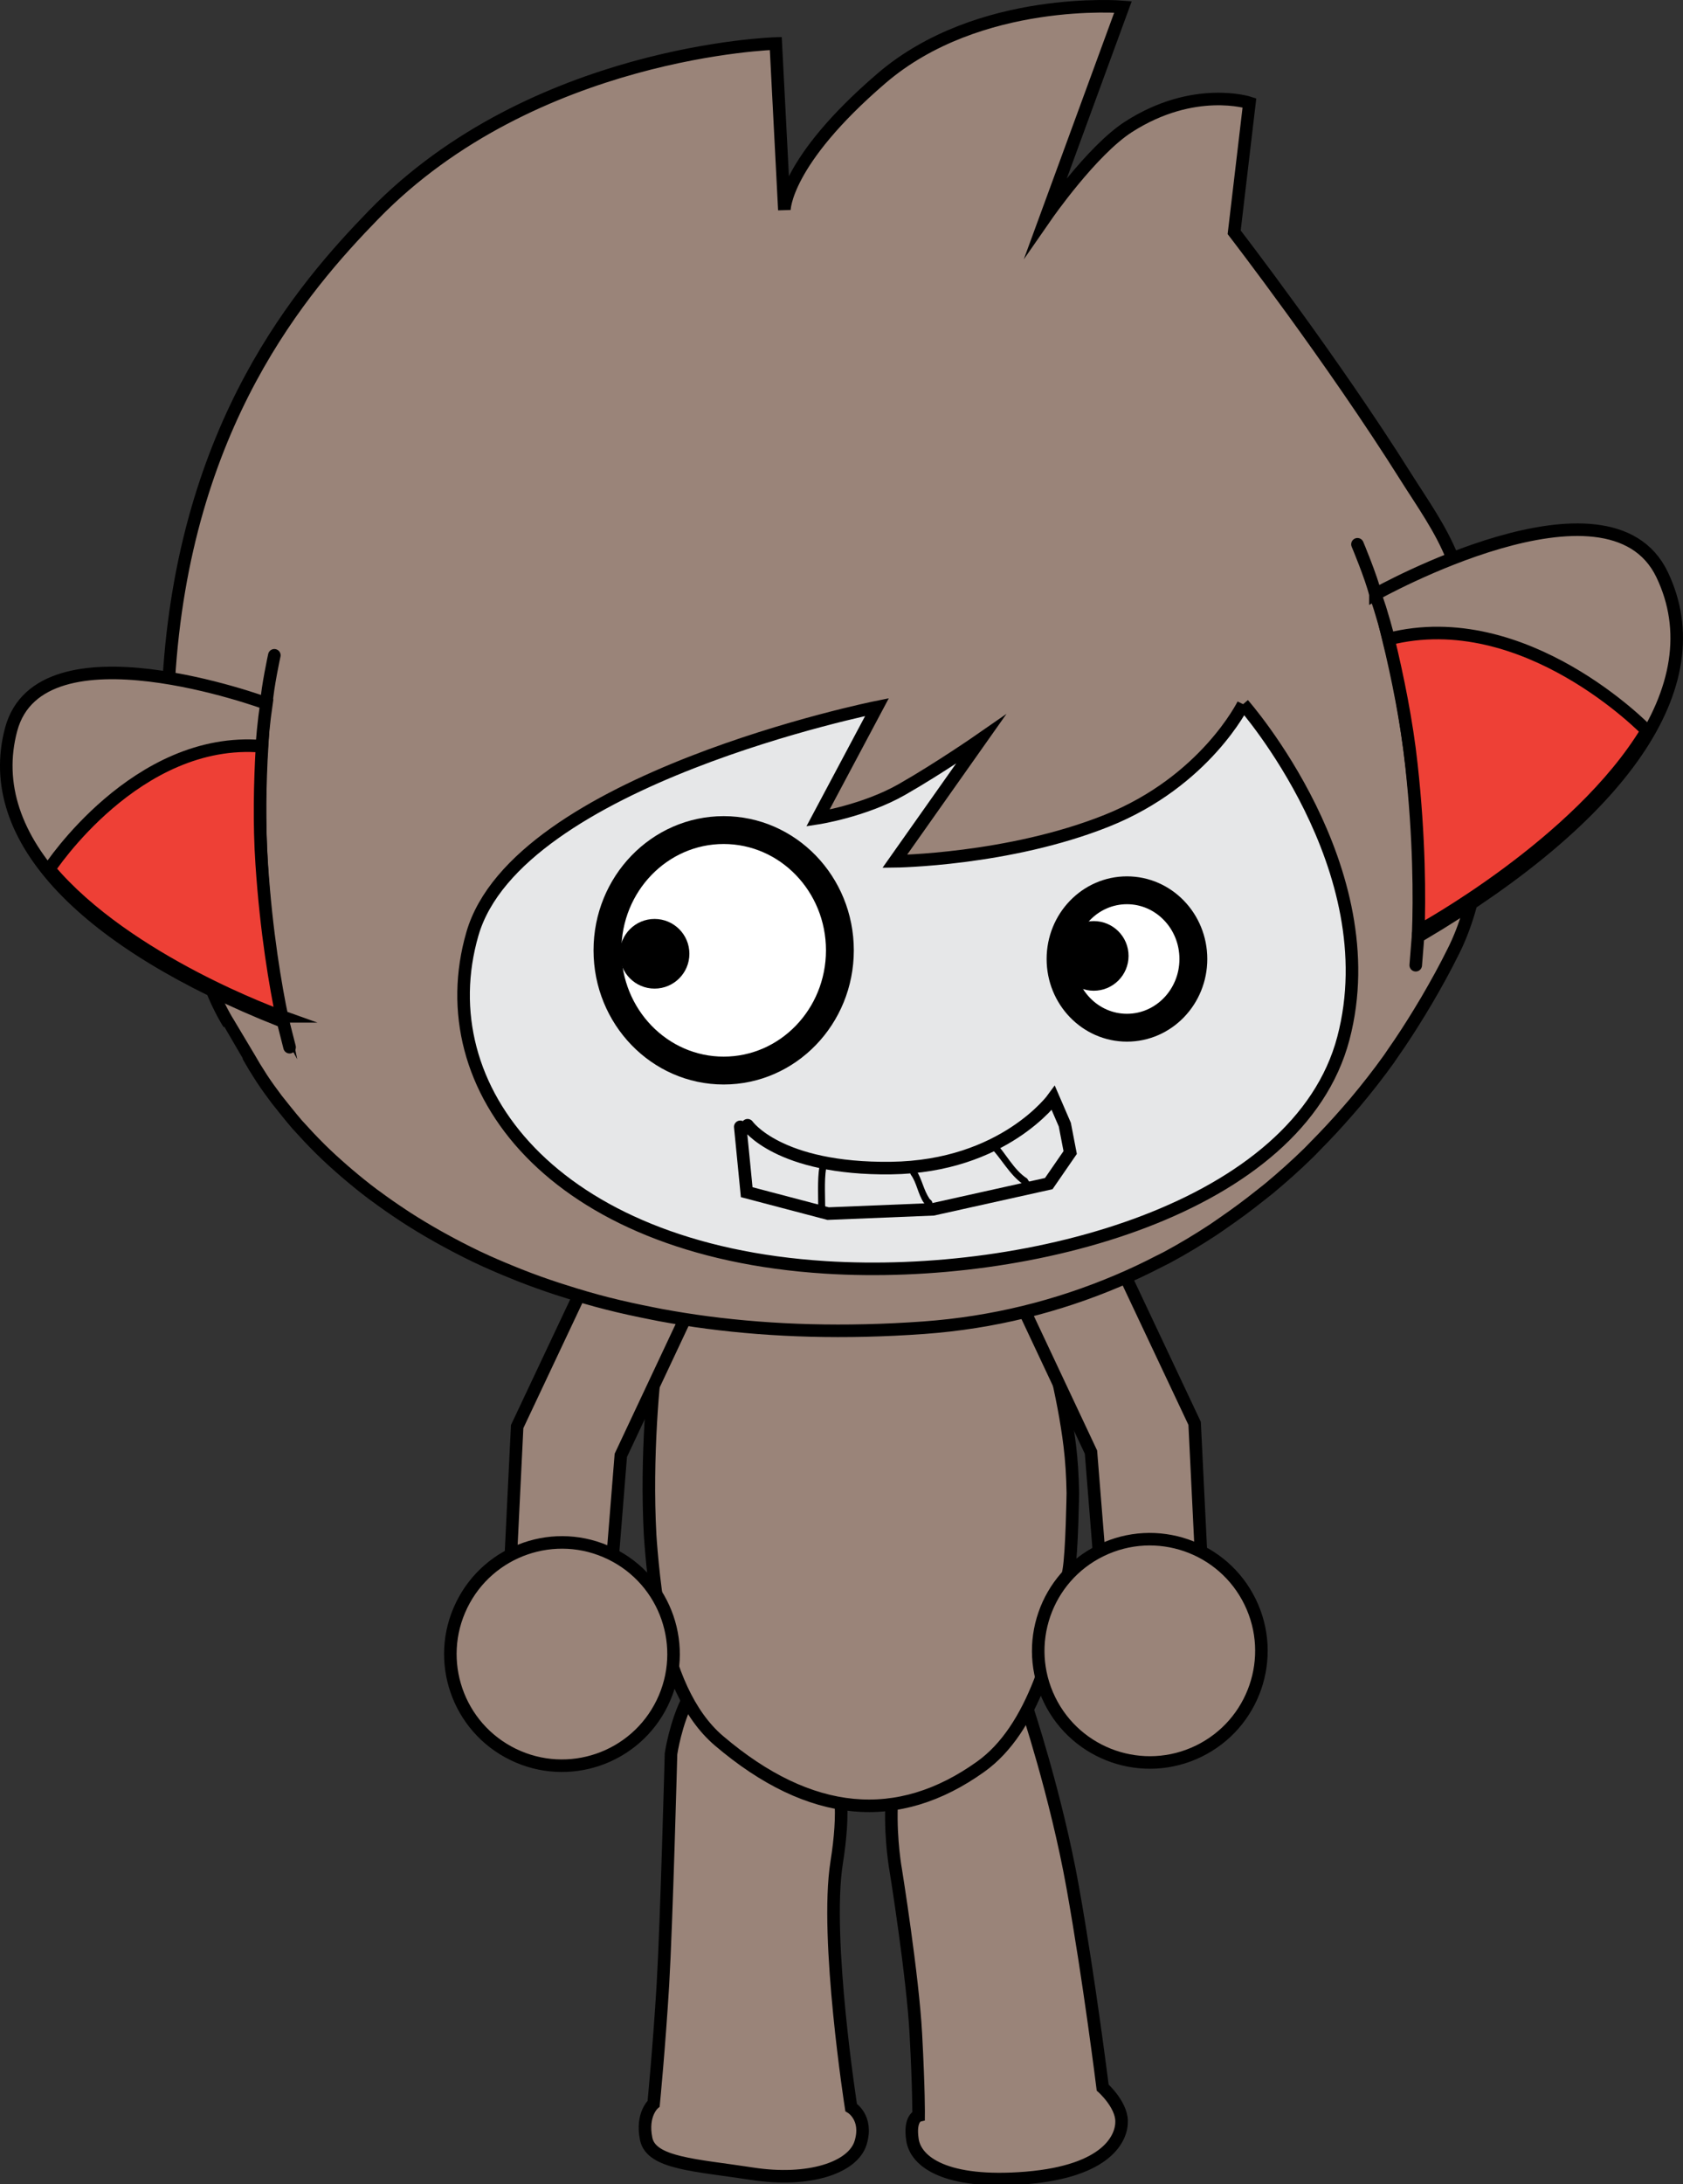 <svg version="1.1" xmlns="http://www.w3.org/2000/svg" xmlns:xlink="http://www.w3.org/1999/xlink" width="120.863" height="156.795" viewBox="0,0,120.863,156.795"><rect x="0" y="0" width="120.863" height="156.795" fill="#333333" stroke="none"/><g transform="translate(-179.569,-101.602)"><g data-paper-data="{&quot;isPaintingLayer&quot;:true}" fill-rule="nonzero" stroke-linejoin="miter" stroke-miterlimit="10" stroke-dasharray="" stroke-dashoffset="0" style="mix-blend-mode: normal"><path d="M233.99,222.266v0v0v0v0v0v0c4.907,3.784 6.813,5.8 5.663,13.043c-0.862,5.431 1.038,17.58 1.038,17.58c0,0 1.227,0.724 0.686,2.523c-0.543,1.821 -3.754,2.862 -7.8,2.235c-4.045,-0.625 -7.246,-0.728 -7.604,-2.502c-0.36,-1.766 0.536,-2.525 0.536,-2.525c0,0 0.4,-4.113 0.666,-8.543c0.261,-4.431 0.582,-16.576 0.582,-16.576c0,0 1.328,-9.019 6.235,-5.235z" fill="#9a8479" stroke="#000000" stroke-width="0.902" stroke-linecap="butt"/><path d="M246.086,224.268v0v0v0v0v0v0c3.743,-3.272 6.065,-3.872 7.175,-0.238c0,0 2.147,6.38 3.345,13.061c1.195,6.677 2.15,14.371 2.15,14.371c0,0 1.327,1.181 1.359,2.388c0.034,1.207 -0.994,3.605 -6.822,4.097c-5.826,0.478 -7.964,-1.164 -8.197,-2.738c-0.238,-1.571 0.442,-1.734 0.442,-1.734c0,0 0.023,-1.716 -0.198,-5.856c-0.219,-4.141 -1.439,-11.739 -1.439,-11.739c0,0 -1.557,-8.339 2.185,-11.611z" fill="#9a8479" stroke="#000000" stroke-width="0.902" stroke-linecap="butt"/><path d="M239.301,185.293v0v0v0v0v0v0c10.643,-1.472 14.708,9.567 14.706,9.565c0.866,2.851 1.942,6.874 2.389,10.548c0.123,1.015 0.199,2.156 0.218,3.381c0,0 -0.063,4.254 -0.294,5.552c-0.969,5.44 -2.548,11.395 -6.322,14.088c-5.927,4.245 -12.235,3.724 -18.79,-1.854c-2.212,-1.877 -3.523,-5.076 -4.23,-8.717c-0.505,-2.621 -0.72,-6.038 -0.72,-6.038c-0.31,-5.684 0.245,-11.232 0.541,-13.645c0,0 1.862,-11.408 12.503,-12.88z" fill="#9a8479" stroke="#000000" stroke-width="0.902" stroke-linecap="butt"/><g fill="#9a8479" stroke="#000000" stroke-width="0.9" stroke-linecap="butt"><path d="M216.164,215.13l0.544,-11.116l5.099,-10.811l7.471,1.978l-5.126,10.897l-0.81,10.089z"/><path d="M212.721,216.834c1.938,-3.979 6.734,-5.633 10.713,-3.695c3.979,1.938 5.633,6.734 3.695,10.713c-1.938,3.979 -6.734,5.633 -10.713,3.695c-3.979,-1.938 -5.633,-6.734 -3.695,-10.713z"/></g><g data-paper-data="{&quot;index&quot;:null}" fill="#9a8479" stroke="#000000" stroke-width="0.9" stroke-linecap="butt"><path d="M258.726,215.935l-0.81,-10.089l-5.126,-10.897l7.471,-1.978l5.099,10.811l0.544,11.116z"/><path d="M265.651,227.315c-3.979,1.938 -8.775,0.283 -10.713,-3.695c-1.938,-3.979 -0.283,-8.775 3.695,-10.713c3.979,-1.938 8.775,-0.283 10.713,3.695c1.938,3.979 0.283,8.775 -3.695,10.713z"/></g><path d="M197.438,177.493v0v0v0v0v0v0c-0.047,-0.082 -1.43,-2.391 -1.43,-2.392c-3.835,-6.155 -4.684,-20.077 -4.351,-24.422l0.029,-0.208c1.089,-18.417 9.654,-28.246 14.712,-33.449c11.481,-11.816 28.883,-12.297 28.883,-12.297l0.617,11.955c0,0 -0.033,-3.438 6.968,-9.449c6.999,-6.011 17.349,-5.133 17.349,-5.133l-5.492,14.981c0,0 3.238,-4.666 5.891,-6.372c4.704,-3.018 8.682,-1.721 8.682,-1.721l-1.096,9.292c0,0 7.001,9.076 12.359,17.604c1.147,1.82 2.475,3.662 3.318,5.78c3.064,7.698 3.507,21.419 0.071,28.215c-0.593,1.202 -1.239,2.37 -1.91,3.518c-0.174,0.295 -0.349,0.588 -0.527,0.877c-0.614,1.009 -1.255,1.999 -1.928,2.958c-0.091,0.128 -0.174,0.263 -0.265,0.391c-0.764,1.067 -1.57,2.096 -2.408,3.095c-0.2,0.241 -0.411,0.474 -0.616,0.714c-0.718,0.825 -1.463,1.628 -2.227,2.399c-0.176,0.181 -0.348,0.364 -0.525,0.538c-0.92,0.899 -1.877,1.755 -2.864,2.573c-0.22,0.18 -0.445,0.351 -0.667,0.527c-0.828,0.661 -1.685,1.293 -2.56,1.895c-0.253,0.172 -0.5,0.352 -0.754,0.52c-1.07,0.703 -2.165,1.363 -3.297,1.973c-0.202,0.11 -0.416,0.206 -0.621,0.313c-0.967,0.503 -1.956,0.966 -2.967,1.394c-4.275,1.812 -8.918,2.992 -13.902,3.352c-5.697,0.41 -10.854,0.238 -15.513,-0.37c-1.152,-0.15 -2.272,-0.33 -3.364,-0.531c-0.207,-0.042 -0.414,-0.082 -0.619,-0.122c-1.106,-0.218 -2.192,-0.452 -3.234,-0.719c-0.006,-0.002 -0.014,-0.004 -0.021,-0.005c-1.044,-0.264 -2.047,-0.561 -3.028,-0.875c-0.172,-0.054 -0.348,-0.109 -0.518,-0.164c-0.942,-0.308 -1.86,-0.638 -2.744,-0.987c-0.156,-0.059 -0.306,-0.126 -0.46,-0.187c-0.873,-0.352 -1.725,-0.718 -2.542,-1.106c-0.031,-0.018 -0.066,-0.029 -0.097,-0.046c-0.836,-0.4 -1.635,-0.818 -2.412,-1.246c-0.145,-0.08 -0.289,-0.159 -0.43,-0.239c-0.747,-0.424 -1.471,-0.858 -2.161,-1.304c-0.105,-0.067 -0.206,-0.137 -0.31,-0.205c-0.655,-0.432 -1.289,-0.874 -1.895,-1.324c-0.062,-0.043 -0.131,-0.088 -0.191,-0.136c-0.632,-0.474 -1.229,-0.959 -1.804,-1.448c-0.112,-0.094 -0.222,-0.189 -0.329,-0.282c-0.561,-0.489 -1.101,-0.978 -1.609,-1.479c-0.058,-0.055 -0.111,-0.113 -0.168,-0.168c-0.478,-0.476 -0.932,-0.956 -1.361,-1.436c-0.06,-0.07 -0.128,-0.138 -0.189,-0.205c-0.44,-0.505 -1.39,-1.702 -1.463,-1.797c-0.382,-0.506 -0.747,-1.01 -1.077,-1.512c-0.021,-0.031 -0.04,-0.063 -0.059,-0.094c-0.316,-0.483 -0.604,-0.959 -0.873,-1.434z" fill="#9a8479" stroke="#000000" stroke-width="0.902" stroke-linecap="butt"/><path d="M268.849,152.156v0v0v0v0v0v0c0,0 10.411,11.77 7.194,23.979c-3.215,12.206 -22.43,17.377 -37.194,16.449c-19.517,-1.228 -28.565,-12.852 -25.354,-23.944c3.216,-11.093 29.055,-16.278 29.055,-16.278l-4.243,7.97c0,0 3.342,-0.516 6.042,-2.06c2.699,-1.541 5.659,-3.596 5.659,-3.596l-6.182,8.758c0,0 8.165,-0.088 15.236,-2.917c7.071,-2.826 9.788,-8.36 9.788,-8.36z" fill="#e6e7e8" stroke="#000000" stroke-width="0.902" stroke-linecap="butt"/><g stroke="#000000" stroke-width="0.902"><path d="M278.343,144.262c0,0 16.758,-9.412 20.588,-1.409c3.83,8.004 -3.021,17.383 -17.32,25.869c0,0 0.315,-13.934 -3.268,-24.461v0v0v0zM278.343,144.262c-0.299,-1.232 -1.289,-3.587 -1.289,-3.587M281.239,170.892l0.18,-2.254" fill="#9a8479" stroke-linecap="round"/><path d="M281.419,168.637c0.093,-2.581 0.089,-6.83 -0.492,-12.136c-0.335,-3.088 -0.983,-6.274 -1.648,-9.025l0.002,0.004c9.816,-2.499 18.552,6.574 18.552,6.574h0.004c-4.906,8.144 -16.338,14.358 -16.338,14.358l-0.079,0.225v0v0v0z" fill="#ee4036" stroke-linecap="butt"/></g><g stroke="#000000" stroke-width="0.902"><path d="M199.694,174.861c-13.918,-5.538 -21.429,-13.027 -19.325,-20.895c2.105,-7.868 18.333,-1.862 18.333,-1.862c-1.488,10.124 0.992,22.756 0.992,22.756v0v0v0zM199.27,148.644c0,0 -0.499,2.293 -0.566,3.461M199.85,174.754l0.515,2.024" fill="#9a8479" stroke-linecap="round"/><path d="M199.745,174.562c0,0 -11.039,-3.91 -16.642,-10.57l0.003,-0.001c0,0 6.251,-9.588 15.28,-8.814l0.001,-0.003c-0.15,2.604 -0.216,5.602 -0.022,8.462c0.327,4.917 0.996,8.784 1.485,11.118l-0.105,-0.192v0v0v0z" fill="#ee4036" stroke-linecap="butt"/></g><path d="M239.885,169.823c0,4.767 -3.737,8.632 -8.346,8.632c-4.609,0 -8.346,-3.865 -8.346,-8.632c0,-4.767 3.737,-8.632 8.346,-8.632c4.609,0 8.346,3.865 8.346,8.632z" fill="#ffffff" stroke="#000000" stroke-width="2" stroke-linecap="butt"/><path d="M265.269,170.446c0,2.724 -2.135,4.933 -4.769,4.933c-2.634,0 -4.769,-2.208 -4.769,-4.933c0,-2.724 2.135,-4.933 4.769,-4.933c2.634,0 4.769,2.208 4.769,4.933z" fill="#ffffff" stroke="#000000" stroke-width="2" stroke-linecap="butt"/><path d="M224.077,170.071c0,-1.381 1.119,-2.5 2.5,-2.5c1.381,0 2.5,1.119 2.5,2.5c0,1.381 -1.119,2.5 -2.5,2.5c-1.381,0 -2.5,-1.119 -2.5,-2.5z" fill="#000000" stroke="none" stroke-width="0.5" stroke-linecap="butt"/><path d="M255.615,170.224c0,-1.381 1.119,-2.5 2.5,-2.5c1.381,0 2.5,1.119 2.5,2.5c0,1.381 -1.119,2.5 -2.5,2.5c-1.381,0 -2.5,-1.119 -2.5,-2.5z" fill="#000000" stroke="none" stroke-width="0.5" stroke-linecap="butt"/><path d="M232.731,182.494l0.462,4.692l5.846,1.538l7.538,-0.308l8.308,-1.846l1.538,-2.231l-0.385,-2l-0.825,-1.909c0,0 -3.554,4.922 -11.652,5.025c-8.096,0.103 -10.304,-3.074 -10.304,-3.074" fill="none" stroke="#000000" stroke-width="0.902" stroke-linecap="round"/><path d="M238.577,188.513c-0.25,0 -0.25,-0.25 -0.25,-0.25v-0.077c0,-0.998 -0.074,-2.25 0.161,-3.214c0,0 0.061,-0.243 0.303,-0.182c0.243,0.061 0.182,0.303 0.182,0.303c-0.235,0.914 -0.146,2.143 -0.146,3.093v0.077c0,0 0,0.25 -0.25,0.25z" fill="#000000" stroke="none" stroke-width="0.5" stroke-linecap="butt"/><path d="M246.446,188.132c-0.177,0.177 -0.354,0 -0.354,0l-0.185,-0.192c-0.423,-0.635 -0.507,-1.442 -0.923,-2c0,0 -0.139,-0.208 0.069,-0.347c0.208,-0.139 0.347,0.069 0.347,0.069c0.396,0.636 0.484,1.342 0.923,2l0.123,0.116c0,0 0.177,0.177 0,0.354z" fill="#000000" stroke="none" stroke-width="0.5" stroke-linecap="butt"/><path d="M253.381,186.794c-0.224,0.112 -0.335,-0.112 -0.335,-0.112l0.008,-0.058c-1.001,-0.689 -1.573,-1.88 -2.423,-2.724c0,0 -0.177,-0.177 0,-0.354c0.177,-0.177 0.354,0 0.354,0c0.807,0.812 1.369,2.039 2.347,2.661l0.162,0.25c0,0 0.112,0.224 -0.112,0.335z" fill="#000000" stroke="none" stroke-width="0.5" stroke-linecap="butt"/></g></g></svg>